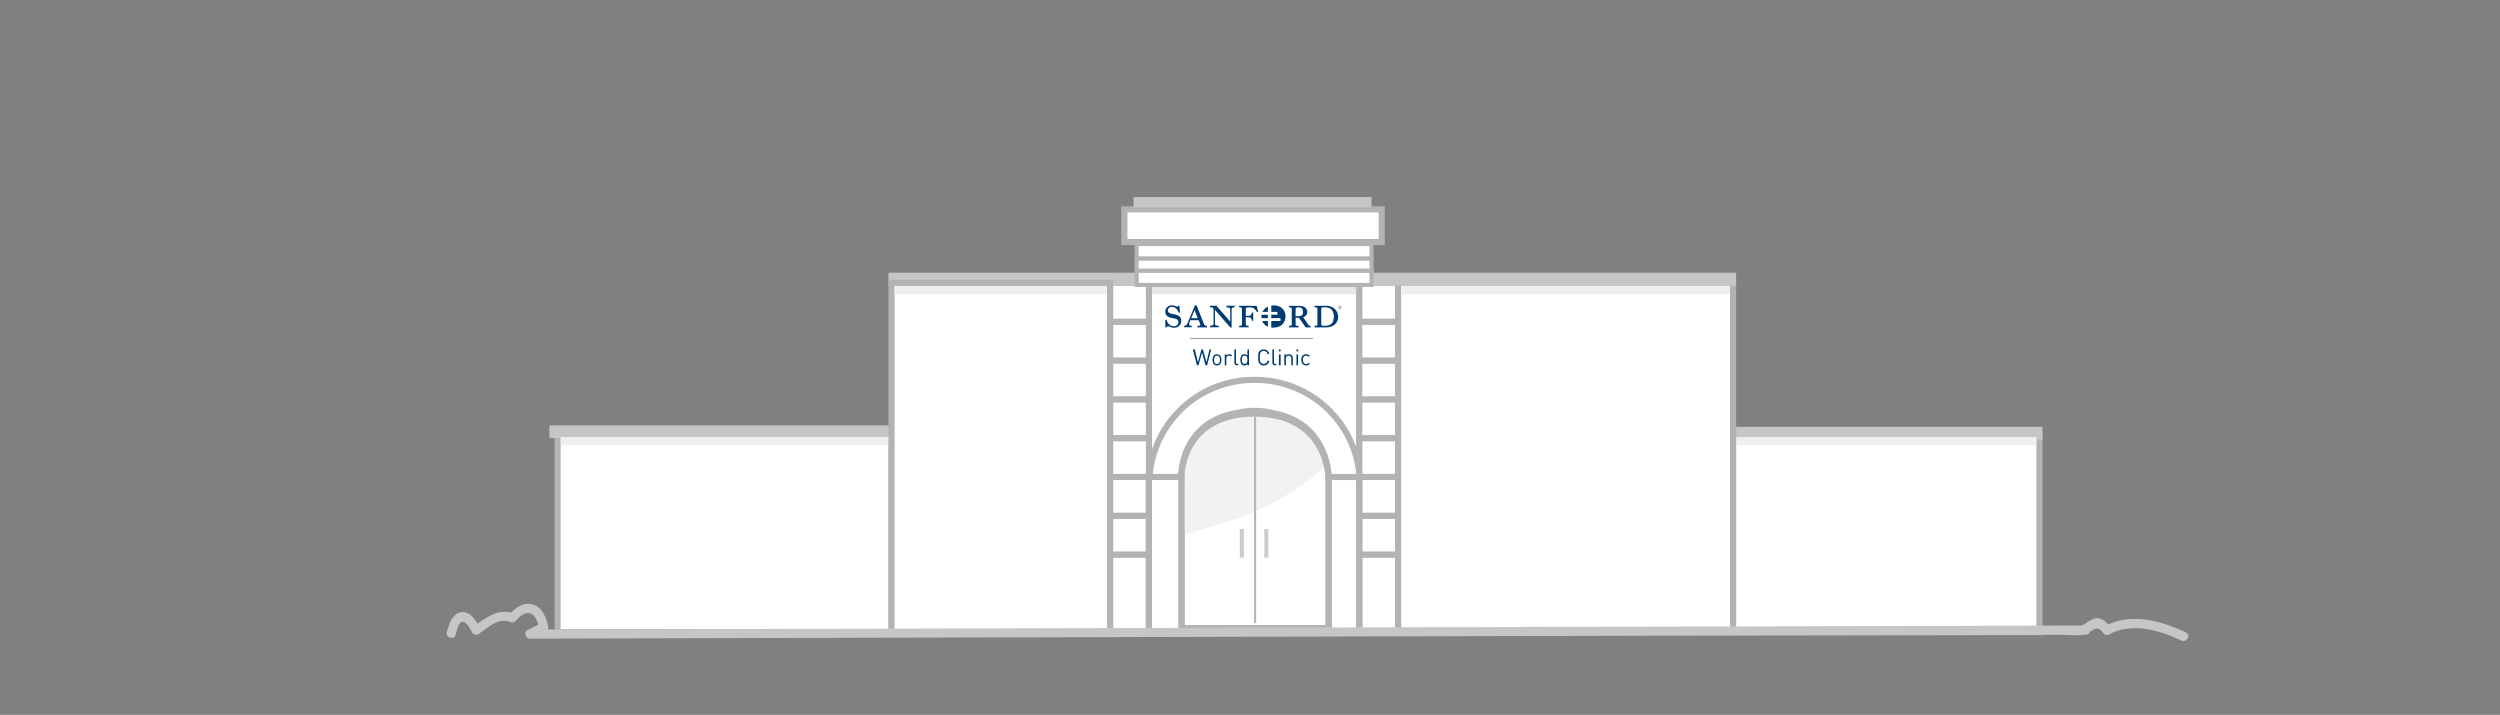 <svg id="Building" xmlns="http://www.w3.org/2000/svg" viewBox="0 0 1224 350"><rect x="0" y="0" width="1224" height="350" fill="#808080" stroke="none"/><defs><style>.cls-1,.cls-12,.cls-13,.cls-3{fill:#fff;}.cls-1,.cls-12,.cls-13,.cls-3,.cls-4{stroke:#b3b3b3;}.cls-1,.cls-10,.cls-12,.cls-13,.cls-2,.cls-3,.cls-4{stroke-miterlimit:10;}.cls-1{stroke-width:2.94px;}.cls-10,.cls-2,.cls-4{fill:none;}.cls-2{stroke:#666;}.cls-2,.cls-3,.cls-4{stroke-width:3px;}.cls-5{fill:#666;}.cls-6{fill:#003b71;}.cls-7{fill:#c6c6c6;}.cls-8{fill:#e6e6e6;}.cls-9{fill:#efefef;}.cls-10{stroke:#ccc;}.cls-10,.cls-13{stroke-width:2px;}.cls-11{fill:#f2f2f2;}</style></defs><title>Ghana_building</title><rect class="cls-1" x="562.52" y="138.5" width="102.98" height="171"/><rect class="cls-2" x="543.5" y="138.5" width="141" height="171"/><rect class="cls-3" x="543.5" y="271.5" width="19" height="38"/><rect class="cls-3" x="543.5" y="252.5" width="19" height="19"/><rect class="cls-3" x="543.5" y="233.5" width="19" height="19"/><rect class="cls-3" x="543.5" y="214.5" width="19" height="19"/><rect class="cls-3" x="543.5" y="195.5" width="19" height="19"/><rect class="cls-3" x="543.5" y="176.5" width="19" height="19"/><rect class="cls-3" x="543.5" y="157.5" width="19" height="19"/><rect class="cls-3" x="543.5" y="138.5" width="19" height="19"/><rect class="cls-3" x="665.5" y="271.5" width="19" height="38"/><rect class="cls-3" x="665.5" y="252.5" width="19" height="19"/><rect class="cls-3" x="665.5" y="233.5" width="19" height="19"/><rect class="cls-3" x="665.5" y="214.5" width="19" height="19"/><rect class="cls-3" x="665.5" y="195.5" width="19" height="19"/><rect class="cls-3" x="665.5" y="176.5" width="19" height="19"/><rect class="cls-3" x="665.5" y="157.5" width="19" height="19"/><rect class="cls-3" x="665.5" y="138.5" width="19" height="19"/><rect class="cls-3" x="550.5" y="102.5" width="126" height="16"/><rect class="cls-4" x="562.5" y="233" width="16" height="76.5"/><rect class="cls-4" x="650.5" y="233.5" width="15" height="76"/><rect class="cls-3" x="273" y="213.5" width="163.5" height="96"/><rect class="cls-3" x="848.5" y="213.5" width="150" height="96"/><polygon class="cls-5" points="642.91 165.92 582.76 165.92 582.76 165.6 642.91 165.6 642.91 165.92 642.91 165.92"/><path class="cls-6" d="M591,178.85h-.77l-1.72-6.2-1.72,6.2h-.77l-2-7.74H585l1.51,6.24,1.71-6.24h.74l1.71,6.24,1.51-6.24H593Z"/><path class="cls-6" d="M597.37,178.31a2.23,2.23,0,0,1-3.07,0,3.81,3.81,0,0,1,0-4.26,2.24,2.24,0,0,1,3.07,0,3.81,3.81,0,0,1,0,4.26Zm-.55-3.78a1.35,1.35,0,0,0-1-.39,1.32,1.32,0,0,0-1,.39,3.35,3.35,0,0,0,0,3.3,1.32,1.32,0,0,0,1,.39,1.35,1.35,0,0,0,1-.39,2.35,2.35,0,0,0,.42-1.65A2.32,2.32,0,0,0,596.82,174.52Z"/><path class="cls-6" d="M602.62,174.52a1.12,1.12,0,0,0-.92-.39,1.31,1.31,0,0,0-1.28,1.44v3.28h-.78V173.5h.78v.65a1.8,1.8,0,0,1,1.5-.72,1.65,1.65,0,0,1,1.28.5Z"/><path class="cls-6" d="M605.7,178.85a1.27,1.27,0,0,1-1.36-1.42v-6.32h.78v6.28c0,.52.17.78.72.78h.42v.67Z"/><path class="cls-6" d="M610.74,178.85v-.64a1.72,1.72,0,0,1-1.52.71,1.85,1.85,0,0,1-1.3-.47,4.28,4.28,0,0,1,0-4.54,1.85,1.85,0,0,1,1.3-.47,1.72,1.72,0,0,1,1.51.68v-3h.78v7.74Zm-1.35-4.72c-1.17,0-1.35,1-1.35,2s.17,2,1.35,2,1.34-1,1.34-2S610.56,174.13,609.39,174.13Z"/><path class="cls-6" d="M618.73,178.92a2.66,2.66,0,0,1-1.94-.76c-.73-.73-.77-1.4-.77-3.17s0-2.45.77-3.17a2.66,2.66,0,0,1,1.94-.76,2.62,2.62,0,0,1,2.68,2.3h-.85a1.82,1.82,0,0,0-1.84-1.57,1.84,1.84,0,0,0-1.34.54c-.49.5-.54,1.07-.54,2.65s.05,2.15.54,2.65a1.9,1.9,0,0,0,3.2-1h.83A2.63,2.63,0,0,1,618.73,178.92Z"/><path class="cls-6" d="M624.33,178.85a1.27,1.27,0,0,1-1.36-1.42v-6.32h.78v6.28c0,.52.17.78.72.78h.42v.67Z"/><path class="cls-6" d="M626.15,172v-.88H627V172Zm0,6.87V173.5H627v5.35Z"/><path class="cls-6" d="M632.22,178.85v-3.29a1.25,1.25,0,0,0-1.32-1.42,1.26,1.26,0,0,0-1.33,1.42v3.29h-.78V173.5h.78v.59a1.93,1.93,0,0,1,1.5-.65,1.87,1.87,0,0,1,1.37.5,2,2,0,0,1,.55,1.49v3.42Z"/><path class="cls-6" d="M634.75,172v-.88h.88V172Zm0,6.87V173.5h.78v5.35Z"/><path class="cls-6" d="M639.49,178.92c-1.35,0-2.37-.91-2.37-2.74s1-2.74,2.37-2.74a2.12,2.12,0,0,1,1.76.79l-.53.5a1.47,1.47,0,0,0-1.23-.6,1.45,1.45,0,0,0-1.24.61,3.13,3.13,0,0,0,0,2.87,1.45,1.45,0,0,0,1.24.61,1.48,1.48,0,0,0,1.23-.61l.53.51A2.12,2.12,0,0,1,639.49,178.92Z"/><path class="cls-6" d="M575.44,154l-1.8-.38c-1.23-.26-1.86-.82-1.86-1.65a1.82,1.82,0,0,1,2-1.71c1.94,0,2.77,1.61,3.32,2.68l.05.1h.59l-.31-3.32h-.5l-.06.06a.65.65,0,0,1-.58.31,3.34,3.34,0,0,1-.78-.22,4.37,4.37,0,0,0-1.65-.36,3.13,3.13,0,0,0-3.33,3.1,2.72,2.72,0,0,0,1.12,2.31,5.61,5.61,0,0,0,2.49.81c1.88.34,2.78.72,2.78,2a2,2,0,0,1-2.2,2,3.45,3.45,0,0,1-2.63-1.3,3.64,3.64,0,0,1-.8-1.57l-.09-.28h-.64v3.7h.62l.05-.1a.72.72,0,0,1,.74-.41,2.59,2.59,0,0,1,1,.28,4.32,4.32,0,0,0,1.81.41,3.32,3.32,0,0,0,3.55-3.3C578.38,155.46,577.39,154.4,575.44,154Z"/><path class="cls-6" d="M600.47,150.46h.18c1.65,0,1.65.62,1.65,1.31v5.66l-6.76-7.74h-3.11v.76h.18c1,0,1.55.23,1.55,1.16v6.63c0,.57,0,1.21-1.55,1.24h-.18v.76h4.28v-.77h-.19c-1.16,0-1.68-.17-1.68-1.19v-6.58l7.56,8.65H603v-8.59c0-.78,0-1.24,1.31-1.31h.17v-.76h-4.05Z"/><path class="cls-6" d="M606.65,149.7v.77h.18c1,0,1.21.13,1.21.84v7.35c0,.68-.1.82-1.21.84h-.18v.77h4.68v-.77h-.18c-1.05,0-1.21-.13-1.21-.84v-3.35h1.21c1.23,0,1.51.4,1.76,1.61l0,.15h.66V153h-.65l0,.14c-.22.89-.45,1.48-1.58,1.48h-1.39v-3.31c0-.65.18-.81,1.85-.81,1,0,2.24,0,3.51,2.1l.05.09h.71l-.82-2.94Z"/><path class="cls-6" d="M639.82,157.93l-.2-.31a16.51,16.51,0,0,0-1.67-2.34,2.61,2.61,0,0,0,2.09-2.54c0-1.79-1.57-3-3.82-3h-5.17v.77h.18c1.05,0,1.22.13,1.22.84v7.35c0,.68-.11.82-1.22.84h-.18v.77h4.69v-.77h-.18c-1.05,0-1.22-.13-1.22-.84v-3.12h.93c.6,0,.75.17.89.32.37.41,1.7,2.38,2.49,3.55l.52.77.05.08h2.44v-.76h-.18C640.87,159.48,640.65,159.19,639.82,157.93Zm-5.48-6.62c0-.36.15-.84,1.42-.84s2.18.38,2.18,2.26c0,1.14-.2,2.08-2.64,2.08h-1Z"/><path class="cls-6" d="M653.81,151.58a6,6,0,0,0-4.68-1.87h-5.52v.77h.18c1,0,1.21.13,1.21.84v7.35c0,.68-.1.82-1.21.84h-.18v.77h5.72c3.43,0,5.82-2.13,5.82-5.18A5.45,5.45,0,0,0,653.81,151.58Zm-6.93-.36c0-.53.19-.75,1.4-.75a6.26,6.26,0,0,1,2.44.34c1.48.62,2.33,2.14,2.33,4.17,0,3.08-1.4,4.52-4.41,4.52-1.7,0-1.76-.14-1.76-.89Z"/><path class="cls-6" d="M618,157.16a4.94,4.94,0,0,0,2.77,2.81v-2.81Z"/><path class="cls-6" d="M620.76,154.08h-3.08a5.6,5.6,0,0,0-.07.91,6.72,6.72,0,0,0,0,.76h3.11Z"/><path class="cls-6" d="M623.71,149.53a7.49,7.49,0,0,0-1.29.11v3.05h3v1.39h-3v1.67h4.51v1.41h-4.51v3.23a7.51,7.51,0,0,0,.85,0c5.07,0,6.11-3.58,6.11-5.46C629.38,151.65,627,149.53,623.71,149.53Z"/><path class="cls-6" d="M620.76,150.15a5.35,5.35,0,0,0-2.65,2.55h2.65Z"/><path class="cls-6" d="M590.71,159.5c-.59,0-.91,0-1.37-1.15l-3.47-8.83H585l-3,7.37v0c-.69,1.69-1,2.55-2.06,2.59h-.18v.76h3.7v-.77h-.18c-.75,0-1.08-.22-1.08-.7a5.67,5.67,0,0,1,.66-2h4l.65,1.6,0,.05a2.56,2.56,0,0,1,.17.71c0,.32-.42.38-1.21.38h-.19v.77h4.66v-.77Zm-7.49-3.71,1.63-4,1.55,4Z"/><path class="cls-5" d="M656.63,149.94a.87.87,0,0,1,.25.61.83.83,0,0,1-.25.61.88.88,0,0,1-.62.26.88.88,0,0,1-.86-.87.88.88,0,0,1,.26-.62.82.82,0,0,1,.6-.25A.85.85,0,0,1,656.63,149.94Zm-.08.08a.74.74,0,0,0-.54-.22.72.72,0,0,0-.52.21.77.77,0,0,0-.23.54.75.75,0,0,0,.22.53.73.73,0,0,0,.52.22.76.76,0,0,0,.54-.22.72.72,0,0,0,.22-.52A.74.74,0,0,0,656.56,150Zm-.11.29a.26.26,0,0,1-.22.26l.22.45h-.21l-.2-.42h-.18V151h-.18v-1H656C656.32,150,656.45,150.13,656.45,150.31Zm-.59-.15v.32H656c.17,0,.25,0,.25-.16s-.08-.17-.25-.17Z"/><rect class="cls-7" x="555" y="96.5" width="116.5" height="5"/><rect class="cls-7" x="850" y="209" width="150" height="6.17"/><rect class="cls-7" x="269" y="208.28" width="167.5" height="6.18"/><rect class="cls-8" x="564" y="140" width="100" height="4"/><rect class="cls-9" x="274.52" y="214" width="160.96" height="4"/><rect class="cls-9" x="850" y="214" width="147" height="4"/><line class="cls-10" x1="620" y1="259" x2="620" y2="273"/><line class="cls-10" x1="608" y1="259" x2="608" y2="273"/><path class="cls-3" d="M614.23,186a51.21,51.21,0,0,0-51.46,47.52h15.29c.11-1,.26-1.95.44-2.9,0,0,1-24.08,27.08-28.42a36.12,36.12,0,0,1,17.69.1c27.27,4.87,27.23,31.23,27.23,31.23h15.19A51.21,51.21,0,0,0,614.23,186Z"/><path class="cls-11" d="M613.16,203.5c-26.91,0-33,24.38-33,24.38L578.5,262s20.54-5.07,35.73-11.5c11.91-5,28.63-15.5,34.53-22.52C648.76,228,648.81,203.5,613.16,203.5Z"/><path class="cls-4" d="M614.23,202.5c-34.5-.08-35.73,29.1-35.73,29.1v75.9h72v-73S650.55,202.59,614.23,202.5Z"/><line class="cls-12" x1="614.5" y1="204" x2="614.5" y2="305"/><rect class="cls-3" x="684.5" y="138.5" width="164" height="171"/><rect class="cls-7" x="672" y="133.52" width="178" height="6.48"/><rect class="cls-7" x="435" y="133.52" width="121" height="6.48"/><rect class="cls-9" x="686" y="140" width="161" height="4"/><rect class="cls-3" x="436.5" y="138.5" width="107" height="171"/><rect class="cls-9" x="438" y="140" width="104" height="4"/><rect class="cls-13" x="556.5" y="132.5" width="115" height="7"/><rect class="cls-13" x="556.5" y="126.5" width="115" height="6"/><rect class="cls-13" x="556.5" y="119.5" width="115" height="7"/><path class="cls-7" d="M1070.2,309.64c-12-5.76-27.35-9.91-39.77-3l2.73.35c-1.74-2.19-3.87-4.63-6.94-4.28-2.78.32-4.78,2.81-7.38,3.7-2.28.78-2.07,4.55.6,4.42l1.79-.09c2.88-.14,2.91-4.51,0-4.5l-20.33.05-55.34.15-82.27.22-100,.26-109.47.29-110.49.29-103,.27-87.09.23-62.67.16-19.59.05c-3.2,0-7.05-.57-10.21,0a7.28,7.28,0,0,1-1.26,0l1.14,4.19,6.7-3.41a2.28,2.28,0,0,0,1-2.54c-1-4.25-2.95-9.27-7.64-10.55s-8.63,1.94-11.56,5.06l2.73-.35c-7.53-3.33-13.87,1.85-19.92,6l3.08.81c-1.84-3.3-4.88-8.56-9.49-7.64-4.24.84-5.79,6.12-6.75,9.68-.75,2.8,3.59,4,4.34,1.2.43-1.62,1-5.15,2.68-6,2.32-1.12,4.31,3.14,5.34,5a2.27,2.27,0,0,0,3.08.81c4.09-2.81,10-8.36,15.37-6a2.34,2.34,0,0,0,2.73-.35c1.78-1.9,4.31-4.6,7.17-3.83s3.88,4.75,4.5,7.33l1-2.54-6.7,3.41c-2,1-1,4.2,1.14,4.19l20.33-.05,55.34-.15,82.27-.22,100-.26,109.47-.29,110.49-.29,103-.27L927.5,311l62.67-.16,19.59-.05c3.22,0,7,.55,10.21,0a7.5,7.5,0,0,1,1.26,0v-4.5l-1.79.09.6,4.42a25.43,25.43,0,0,0,4.39-2.19c2.73-1.55,3.52-.95,5.55,1.62a2.26,2.26,0,0,0,2.73.35c10.87-6,24.75-2,35.22,3,2.6,1.25,4.88-2.63,2.27-3.89Z"/></svg>